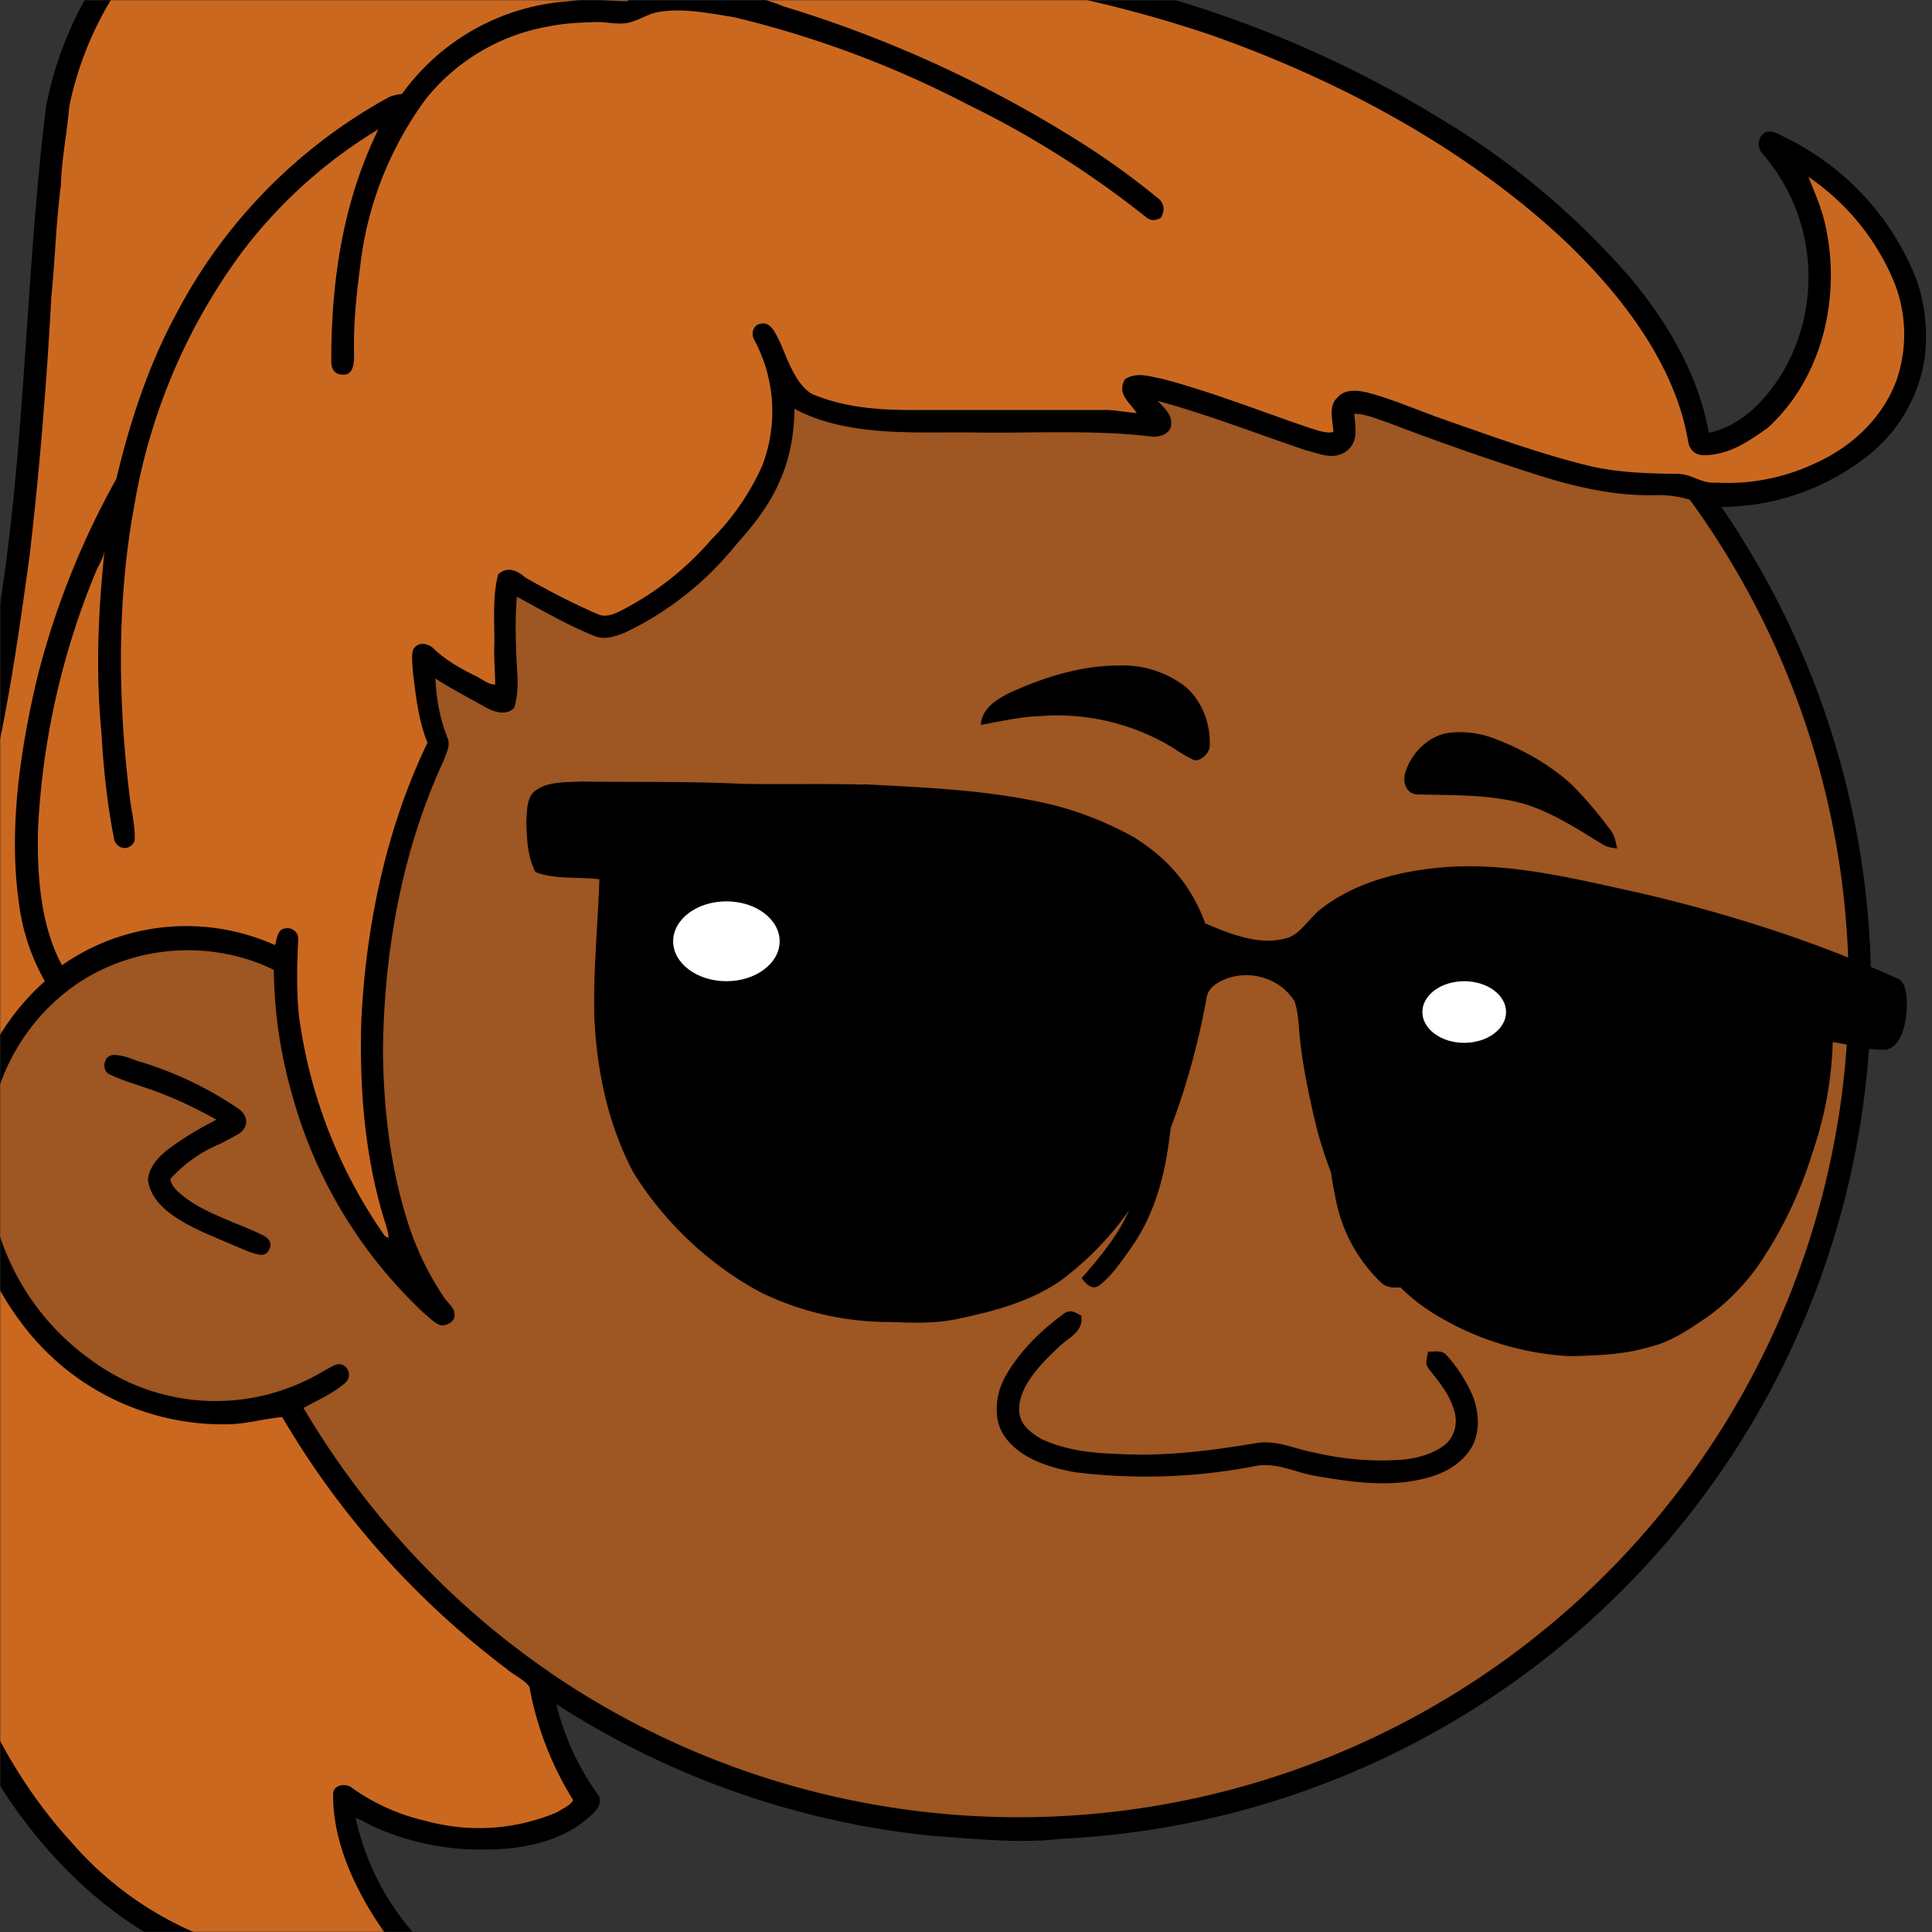 <svg xmlns="http://www.w3.org/2000/svg" viewBox="0 0 762 762" fill="none" shape-rendering="auto"><rect x="0" y="0" width="762" height="762" fill="#333333" stroke="none"/><mask id="viewboxMask"><rect width="762" height="762" rx="0" ry="0" x="0" y="0" fill="#fff" /></mask><g mask="url(#viewboxMask)"><g transform="scale(-1 1) translate(-762 0)"><g transform="translate(-190.5 -190.5) scale(1.5)"><path d="M396 164.8a224.8 224.8 0 0 1 104.8 42.4c6.2 4.9 12.5 9.4 18 15a225.4 225.4 0 0 1 71.8 149 58.5 58.5 0 0 1 50.9 42.2 71 71 0 0 1-27.6 76.5c-11 7.7-24.5 12-38 11.7-5 0-10-1.6-15-1.8-1.9 2.2-3.3 4.9-4.8 7.3A223.3 223.3 0 0 1 389 609.8c-11 .7-21.9 2-33 .7a223.7 223.7 0 0 1-178.8-342.3A223.4 223.4 0 0 1 352 163.5c14.6-1.4 29.4-.3 44 1.3Z" fill="#000"/><path fill-rule="evenodd" clip-rule="evenodd" d="M498.8 213.2A216 216 0 0 0 363 169c-13-.2-26.2 1.6-39 4a218 218 0 0 0-113.6 365.5 218.5 218.5 0 0 0 260.4 40.2c35-18.8 64.2-47.3 84.4-81.5l-3-1.6c-2.8-1.4-5.7-3-8-5-2.2-2-.3-5.8 2.7-4.7 1.5.7 3 1.6 4.4 2.4a55 55 0 0 0 59.6-3.6 64.5 64.5 0 0 0 25-69.8 53.1 53.1 0 0 0-24-31 52.6 52.6 0 0 0-47-2.8c-1.6.8-3.4 1.5-5 1.3-2.5-.2-2.8-4.2-.6-5.2 8-4 16.5-5.6 25.4-6.4a217 217 0 0 0-72-146.4c-4.4-4-8.7-8.1-13.9-11.3Zm107.6 196.2c2-1.2 1.3-5.1-1.4-5-2 0-4.2.8-6.2 1.6l-1.4.4a95.1 95.1 0 0 0-25.5 12.4c-2.2 2-2.2 4.4.1 6.2a92 92 0 0 0 5.2 2.8 36 36 0 0 1 13 9.2c-.2 1.9-2 3.4-3.4 4.5l-.2.2c-3.9 3-8.8 5-13.6 7-2.5 1-4.9 2-7.1 3.1-1.7.8-2.6 2.2-1.6 3.9 1 2 3.2 1.1 5 .5l.6-.2 5.4-2.3c5.4-2.3 11-4.5 15.4-8 2.7-2.1 5.1-5.1 5.4-8.7-.5-3.4-2.7-5.7-5.3-7.8a83 83 0 0 0-11.6-7.2l-1.1-.6c5.4-3 10.8-5.6 16.6-7.7l5-1.7a52 52 0 0 0 6.7-2.6Z" fill="#9e5622"/><g transform="translate(-161 -83)"><path d="M494.8 474.6c2.5.2 5 1.4 7.4 2.2 9.3 3.7 18.8 6.1 28.5 8.4 21 5 42.8 8.8 64.3 6.9 7.4-1 14.8-2.4 22-3.9 2.6-.6 5.5.8 5.2 3.7a65.5 65.5 0 0 1-113 42 72.5 72.5 0 0 1-15.4-26.8c1.2 8 2.5 15.7 6.2 23 3 6 7.3 11 11.6 16-1.1 1.3-2.5 3.2-4.5 2-3.6-2.7-6.2-6.8-8.8-10.4-6.2-9-8.8-19.5-10-30.2-1-7.3 0-15 1.3-22.2.7-3.6 1.9-8.7 5.2-10.7ZM436.1 479.8c2.2.8 3.2 3 4.1 5 5.6 12 7.8 26.2 4.8 39.3a41.1 41.1 0 0 1-12 23c-1.6 1.6-3.5 1.5-5.6 1.4v-3.1c2.1-2.6 4.8-4.6 6.5-7.5a52.5 52.5 0 0 0 7-25.2 54.7 54.7 0 0 1-86.3 33.7c-9-6.6-16-16-19.7-26.5-.6-2-1.2-4.4-.5-6.3a9 9 0 0 1 5.6-2c8.8-.7 17.4-2.7 26.1-4.5 7.5-1.5 14.6-3.9 22-6 9.5-3.2 18.9-7.8 28-11.9 5.3-2.3 10.3-5 15.3-7.8 1.4-.7 3-1.8 4.7-1.6Z" fill="#000"/><path d="M497.9 481c5 2 9.7 3.9 14.8 5.2 13.9 3.7 28.1 7.8 42.3 9.6 2.6.4 5.2 1 7.7 1.5a23.5 23.5 0 0 0 41.1 14.5 26 26 0 0 0 6-16.4l6.5-1a59.9 59.9 0 0 1-73.5 52.8 59.7 59.7 0 0 1-45-66.1ZM433.8 486.2A49.4 49.4 0 1 1 340 517c14.8-1.8 29.7-4.5 44-8.8a24 24 0 0 0 21 18c10.1 1 20-5 23.9-14.3 3-7.1 2.3-15.8-1.9-22.3l6.8-3.4Z" fill="#fff"/></g><g transform="translate(-161 -83)"><path d="M502 385c9.9 0 19.9 3.2 28.8 7.3 3.4 1.8 7 4 7.3 8.3-5.1-.9-10.1-2.1-15.4-2.3a58.7 58.7 0 0 0-33.2 7.2c-2.5 1.4-5 3.3-7.6 4.4-1.8.2-4-2-4-3.8-.2-5.8 2-11.9 6.6-15.7A27 27 0 0 1 502 385ZM414 402.6c5.8.2 11 5.3 12.5 10.6.8 2.7-.4 5.8-3.5 5.7-8.8.2-18.2 0-26.8 2.2-7.5 2-14.7 6.7-21.4 10.8-1.2.8-2.5 1-4 1.2.4-2 .7-3.7 2-5.2 3.3-4.4 6.8-8.6 10.7-12.3 6-5.2 13-9 20.4-11.7 3.2-1.1 6.7-1.6 10.1-1.3Z" fill="#000"/></g><g transform="translate(-161 -83)"><path d="M516.5 555.6c6 4.4 11.7 10 15.3 16.6 2.6 4.8 3.2 11.7-.4 16.1-4.2 5.4-11.5 7.6-18 8.8a151 151 0 0 1-47.4-1.6c-5.7-1.1-10.2 1.6-16 2.6-8.7 1.5-18.4 2.9-27 1-5.2-1-10.3-3.2-13.4-7.7-2.8-3.9-2.6-9.3-1.1-13.7 1.6-4 4.1-8 7-11.2 1.4-1.7 3.1-1 5-1.1.3 1.8 1 3.2-.4 4.8-2.6 3.3-5.2 6.4-6.4 10.5-1.1 3.3-.3 7 2.4 9.2 3 2.4 7.2 3.5 11 3.9a76 76 0 0 0 23-1.8c5.7-1 10-3.5 15.9-2.5 12 2 23.8 3.5 36 2.8 7-.2 14-1 20.3-4 3.2-1.9 6-4.2 5.7-8.3-.3-6-6.1-11.8-10.3-15.7-2.5-2.6-6.7-4-6-8.4 1.8-.9 3-1.8 4.8-.3Z" fill="#000"/></g><g transform="translate(-161 -83)"></g><g transform="translate(-161 -83)"><path d="M569 416.3c10.7-.3 21.4 0 32-.2 14-.7 28-.4 42-.6 3.9.2 9-.1 12.2 2.4 2.4 1.6 2.2 5.5 2.4 8-.1 4.4-.3 9.5-2.4 13.4-5 2-11.4 1.2-16.8 1.9.4 12.3 1.7 24.6 1.3 36.8-.7 14-3.7 28-10.3 40.4-8.1 13-20 24.3-33.6 31.5a77 77 0 0 1-33.3 7.7c-6.3.2-12.1.5-18.3-.8-9.4-2-18.8-4.4-27-10A81.6 81.6 0 0 1 492 516a193.1 193.1 0 0 1-13.3-43.9c-.5-2.3-2.4-3.5-4.3-4.4-6.7-3-15-.6-18.8 5.6-.8 2.4-1 5-1.2 7.6-.6 7.6-2.2 15.3-3.9 22.8-3.1 13.6-9 26.3-16.8 37.8a50.8 50.8 0 0 1-16.2 14.8 75.6 75.6 0 0 1-34.4 10.3c-7.2-.2-14.2-.4-21.1-2.5-5.5-1.3-10.5-4.8-15.2-8a57.7 57.7 0 0 1-15.3-16.7c-5.3-8.3-9.3-17.3-12.2-26.7a97.5 97.5 0 0 1-5.2-28.7c-4.6.7-9.4 2.2-14 2-4.4-.9-5.3-7.6-5.5-11.1.1-2.4-.1-6.8 2.7-7.7 21.6-9.8 44.4-17 67.5-22.4 17-3.7 34.8-8.3 52.3-6.7 11.2 1 22.8 4 31.7 11 3.2 2.5 5.5 7 9.4 7.7 7 1.8 14.5-1.3 20.9-4 3.6-10 10-17.3 19-22.8a89.3 89.3 0 0 1 20.8-8.3c16.7-4 33.1-4.6 50.2-5.5Z" fill="#000"/><path d="M307.1 478.2c1.2-1.2 3.4 0 2.4 1.6-1.2 1.2-3.4 0-2.4-1.6Z" fill="#000"/><ellipse cx="605" cy="457.5" rx="14" ry="10.5" fill="#fff"/><ellipse cx="411" cy="476.1" rx="11" ry="8.1" fill="#fff"/></g><g transform="translate(-161 -83)"><path d="M754.9 186.1a94.7 94.7 0 0 1 29 52c5.3 43 5.3 86 11.8 128.9 4.5 31.8 10.7 66.1 25.5 94.9 10.3 20.5 21.8 40.5 31.8 61.1 8.6 17.7 14 37.3 14.8 57 .9 11.5.4 23.5-.6 34.9-2.2 18-7.9 36.3-17.5 51.8-7.5 12.2-19 21.4-30.6 29.5-1.3.8-2.5 2.8-4.1 2.6-2 0-3-2-2.5-3.8a95 95 0 0 0 6.5-69.1c-.3-1-.4-2.1-1.4-2.7-4.6 25.3-15 49.9-31.4 69.9-13.2 16-30 28.9-50.2 34.6a73.7 73.7 0 0 1-47-1.7c-1.6-1.7-4.5-3.3-3.3-6a68.1 68.1 0 0 0 16.8-32c-1.8.6-3.3 1.7-5 2.4a67.7 67.7 0 0 1-29.5 5.9c-9 0-19.3-2-26.3-8-1.8-1.6-4-3.2-3.3-5.9a69 69 0 0 0 12.8-32.3c.7-.9 1.9-1.4 2.8-2.1 26-18.2 47.3-42.2 63.5-69.5 1-2.3 3.4-2.8 5.6-2a55.2 55.2 0 0 0 41.4-4 64.8 64.8 0 0 0 34.3-65.5 55 55 0 0 0-19.8-36 50.2 50.2 0 0 0-55-6 123 123 0 0 1-4.6 32.1 123.4 123.4 0 0 1-35 58.3c-1.3 1-2.7 2.6-4.4 3.1-1.3.1-3.5-.9-3.5-2.5-.3-1.9 1.7-3.3 2.7-4.8a76.6 76.6 0 0 0 10-21.2c4.3-14 6-29.3 6.1-44-.3-26-5-52.4-16-76.1-.6-1.8-1.8-3.8-1-5.8 2-5 3-10.3 3.2-15.7-4.3 2.8-9 5.2-13.4 7.7-2.2 1.2-5.4 2.1-7.3 0-1.1-3.4-1-7.5-.7-11 .3-6.2.5-12.1 0-18.2-6.9 3.7-13.3 7.5-20.6 10.4-2.5 1-5.3 0-7.7-.9a83.6 83.6 0 0 1-29.2-23c-4.7-5.3-9-10.6-11.8-17.3-2.6-6-3.6-12.1-3.7-18.6-13.7 7.3-31 6.1-46.1 6.2-16 .3-32.2-.8-48 1.1-1.8.2-4.8-.8-4.9-2.9-.5-2.8 1.8-4.6 3.5-6.5-13.2 3.6-26.2 8.7-39 13-3.6.9-7 2.6-10.4.4-3.5-2.5-2.6-6.2-2.3-10-3 0-6 1.4-8.8 2.3a721.5 721.5 0 0 1-41 14.3c-9.5 2.9-19 5-29.1 4.8-4.8-.2-9.6.9-14 3a62.4 62.4 0 0 1-44.1-15 40.6 40.6 0 0 1-13-24.2 46 46 0 0 1 2-20 69.7 69.7 0 0 1 34.4-37.7c1.6-.8 3.9-2.4 5.7-1.4 1.7 1 2 3.4 1 5a49.6 49.6 0 0 0-5.8 57.9c4.4 7.3 10.9 14.2 19.5 16 2.6-15 10.8-29 20.5-40.6a205.6 205.6 0 0 1 49.4-41.6 297.1 297.1 0 0 1 114.9-41.3 176 176 0 0 1 66.5 2.6c17-22 42.5-37.2 70-41.6 30.7-5.4 63.9 3.6 86.9 24.8Z" fill="#000"/><g fill="#cb6820"><path d="M681 165.9c28-1.7 56.2 9.2 75.2 29.9a88.5 88.5 0 0 1 21.6 42.3c.6 7 2 13.8 2.2 20.8 1.3 9.7 1.5 19.4 2.5 29.1 1.2 22.6 3.1 45.5 5.7 68 4 29 8 57.1 17.6 85 5.8 16.7 14.1 31.4 22.3 46.9 7.8 14.9 16.1 29.7 22.9 45.1 11.9 27.4 13.5 58.6 9.4 87.9a112.7 112.7 0 0 1-22.5 52c-4.5 5-9.7 9.9-15.2 13.7 4.3-12.3 6.3-25.6 5.7-38.6-.3-12.7-3.2-26-9.2-37.2-1.2-2.3-5.1-2-5.7.7-3.7 30-15.6 60.3-36.2 82.8a90 90 0 0 1-52.4 29.8 66.1 66.1 0 0 1-32.2-3c8.3-10.9 15.8-25.2 15.7-39.1.2-2.8-3.4-3.3-5.1-1.8a53.9 53.9 0 0 1-19.3 8.6 52.6 52.6 0 0 1-34.5-2.3c-1.2-.8-3.7-1.9-4.2-3.2a84.7 84.7 0 0 0 11.5-29.8c1.5-2 4.1-3 6-4.7a226.1 226.1 0 0 0 59-66.2c4.7.4 9.3 1.8 14.2 1.9a66 66 0 0 0 55-27.5 72.5 72.5 0 0 0 14.1-39 62.6 62.6 0 0 0-20.9-50 55 55 0 0 0 6.6-19c3.1-19.7.1-40.7-4.4-60a214.8 214.8 0 0 0-21-53.1c-3.6-15.1-8.4-29.8-15.8-43.5a138 138 0 0 0-55.4-56.6c-1.2-.7-2.5-.9-3.9-1.1a58.9 58.9 0 0 0-44.3-24.4c-5-.8-9.9 0-14.9 0-3.3-2.4-7-3.2-11-3.4-6.1-.5-11 1.8-16.6-1.5A104.6 104.6 0 0 1 681 166Z"/><path d="M594 208c1 .4 2.3.3 2.9 1.4-2.4.6-4.8 1.4-7 2.3a320.2 320.2 0 0 0-75.1 33.9c-8.2 5-16.1 10.6-23.5 16.7-1.5 1.3-1.6 3.3-.5 5 1.5.8 2.8.8 4.1-.4a254.2 254.2 0 0 1 46.6-29.4 268.6 268.6 0 0 1 61.6-23c6.4-1 13.5-2.5 20-1.3 2.2.4 4.2 1.7 6.4 2.4 3 1.2 6.2.2 9.5.2 4.3.1 8.8.3 13 1.2 12.5 2.2 24 9 32 19a91.5 91.5 0 0 1 17.3 44.1c1 7.6 1.8 15.2 1.6 22.9 0 2.2 0 5.7 3 5.5 2.2 0 3-1.6 3-3.5 0-21.1-3-41.8-12.4-61a127.4 127.4 0 0 1 36.4 33 156 156 0 0 1 27.8 66c4.7 25.5 4.3 52.4 1 78-.5 3.3-1.3 6.8-1.1 10.1 1.3 3 5.2 2.2 5.5-1 1.7-8.8 2.7-18 3.2-27.1 1.6-16.3.9-32.1-.8-48.3.3 2 1.4 3.6 2.2 5.4A202.3 202.3 0 0 1 786 428c.3 11.7-.6 25.3-6.3 35.8a57 57 0 0 0-56-5.3c-.6-1.6-.5-4.2-2.8-4.4-1.7-.3-3.4 1-3.3 2.9.3 6.6.5 13.4-.2 20a130.9 130.9 0 0 1-22.6 58l-1 .5c.2-2 .8-3.7 1.4-5.5 5-16.8 6.3-34.2 5.8-51.6-1.2-24.9-6.5-50.5-17.4-73.1 2.4-6 3-12 3.8-18.3.1-2 .5-4.1 0-6.1-1.2-2.4-4.1-1.8-5.7-.1-3.2 3-7 5.1-10.9 7-1.6.8-3.2 2.2-5 2.2 0-3.6.4-7.3.2-11 0-5.9.5-12.4-1-18-2.5-2.2-5-1-7.2.9-6.2 3.5-12.5 6.8-19 9.6-1.8.8-3.4.2-5-.4a78.2 78.2 0 0 1-24.8-19.2 64.7 64.7 0 0 1-13.4-19.4 39.7 39.7 0 0 1 2-33c1-1.6.5-4.1-1.7-4.4-2.7-.6-4 3-5 4.9-2 4.5-4 10.9-8.4 13.6-9.6 4-19.4 4.3-29.6 4.2h-48c-2.6.1-5.1.6-7.8.8 2-3 5.3-5 3.1-8.9-3.2-2-6.4-.7-9.8-.1-13.2 3.5-26 8.6-39 13-2 .6-4 1.4-6 1 .1-2.8 1.4-6.8-1-9-2-2.3-4.8-2-7.5-1.5-7 1.8-13.2 4.6-20 7-12.9 4.5-25.9 9.3-39.2 12.5-7.5 1.7-15.1 1.9-22.8 2-3.7 0-6.3 2.6-10 2.3a54 54 0 0 1-26-5c-9.7-4.3-17.9-11.9-21.6-22a37 37 0 0 1 1.2-27 62.3 62.3 0 0 1 22-26.4c-1.6 4-3.3 7.8-4.3 12-4.5 19 .4 40.8 15.1 54.1 5.2 3.6 10 7 16.6 7.1 2.3 0 3.8-1.3 4.2-3.5 3.4-20.6 18-39.2 32.8-53.2 26.2-24.4 59.4-42.1 93-53.9 13.1-4.4 26.4-8 40-10.7 24.7-4.5 51.4-6.2 76-.4Z"/></g></g><g transform="translate(-161 -83)"></g></g></g></g></svg>